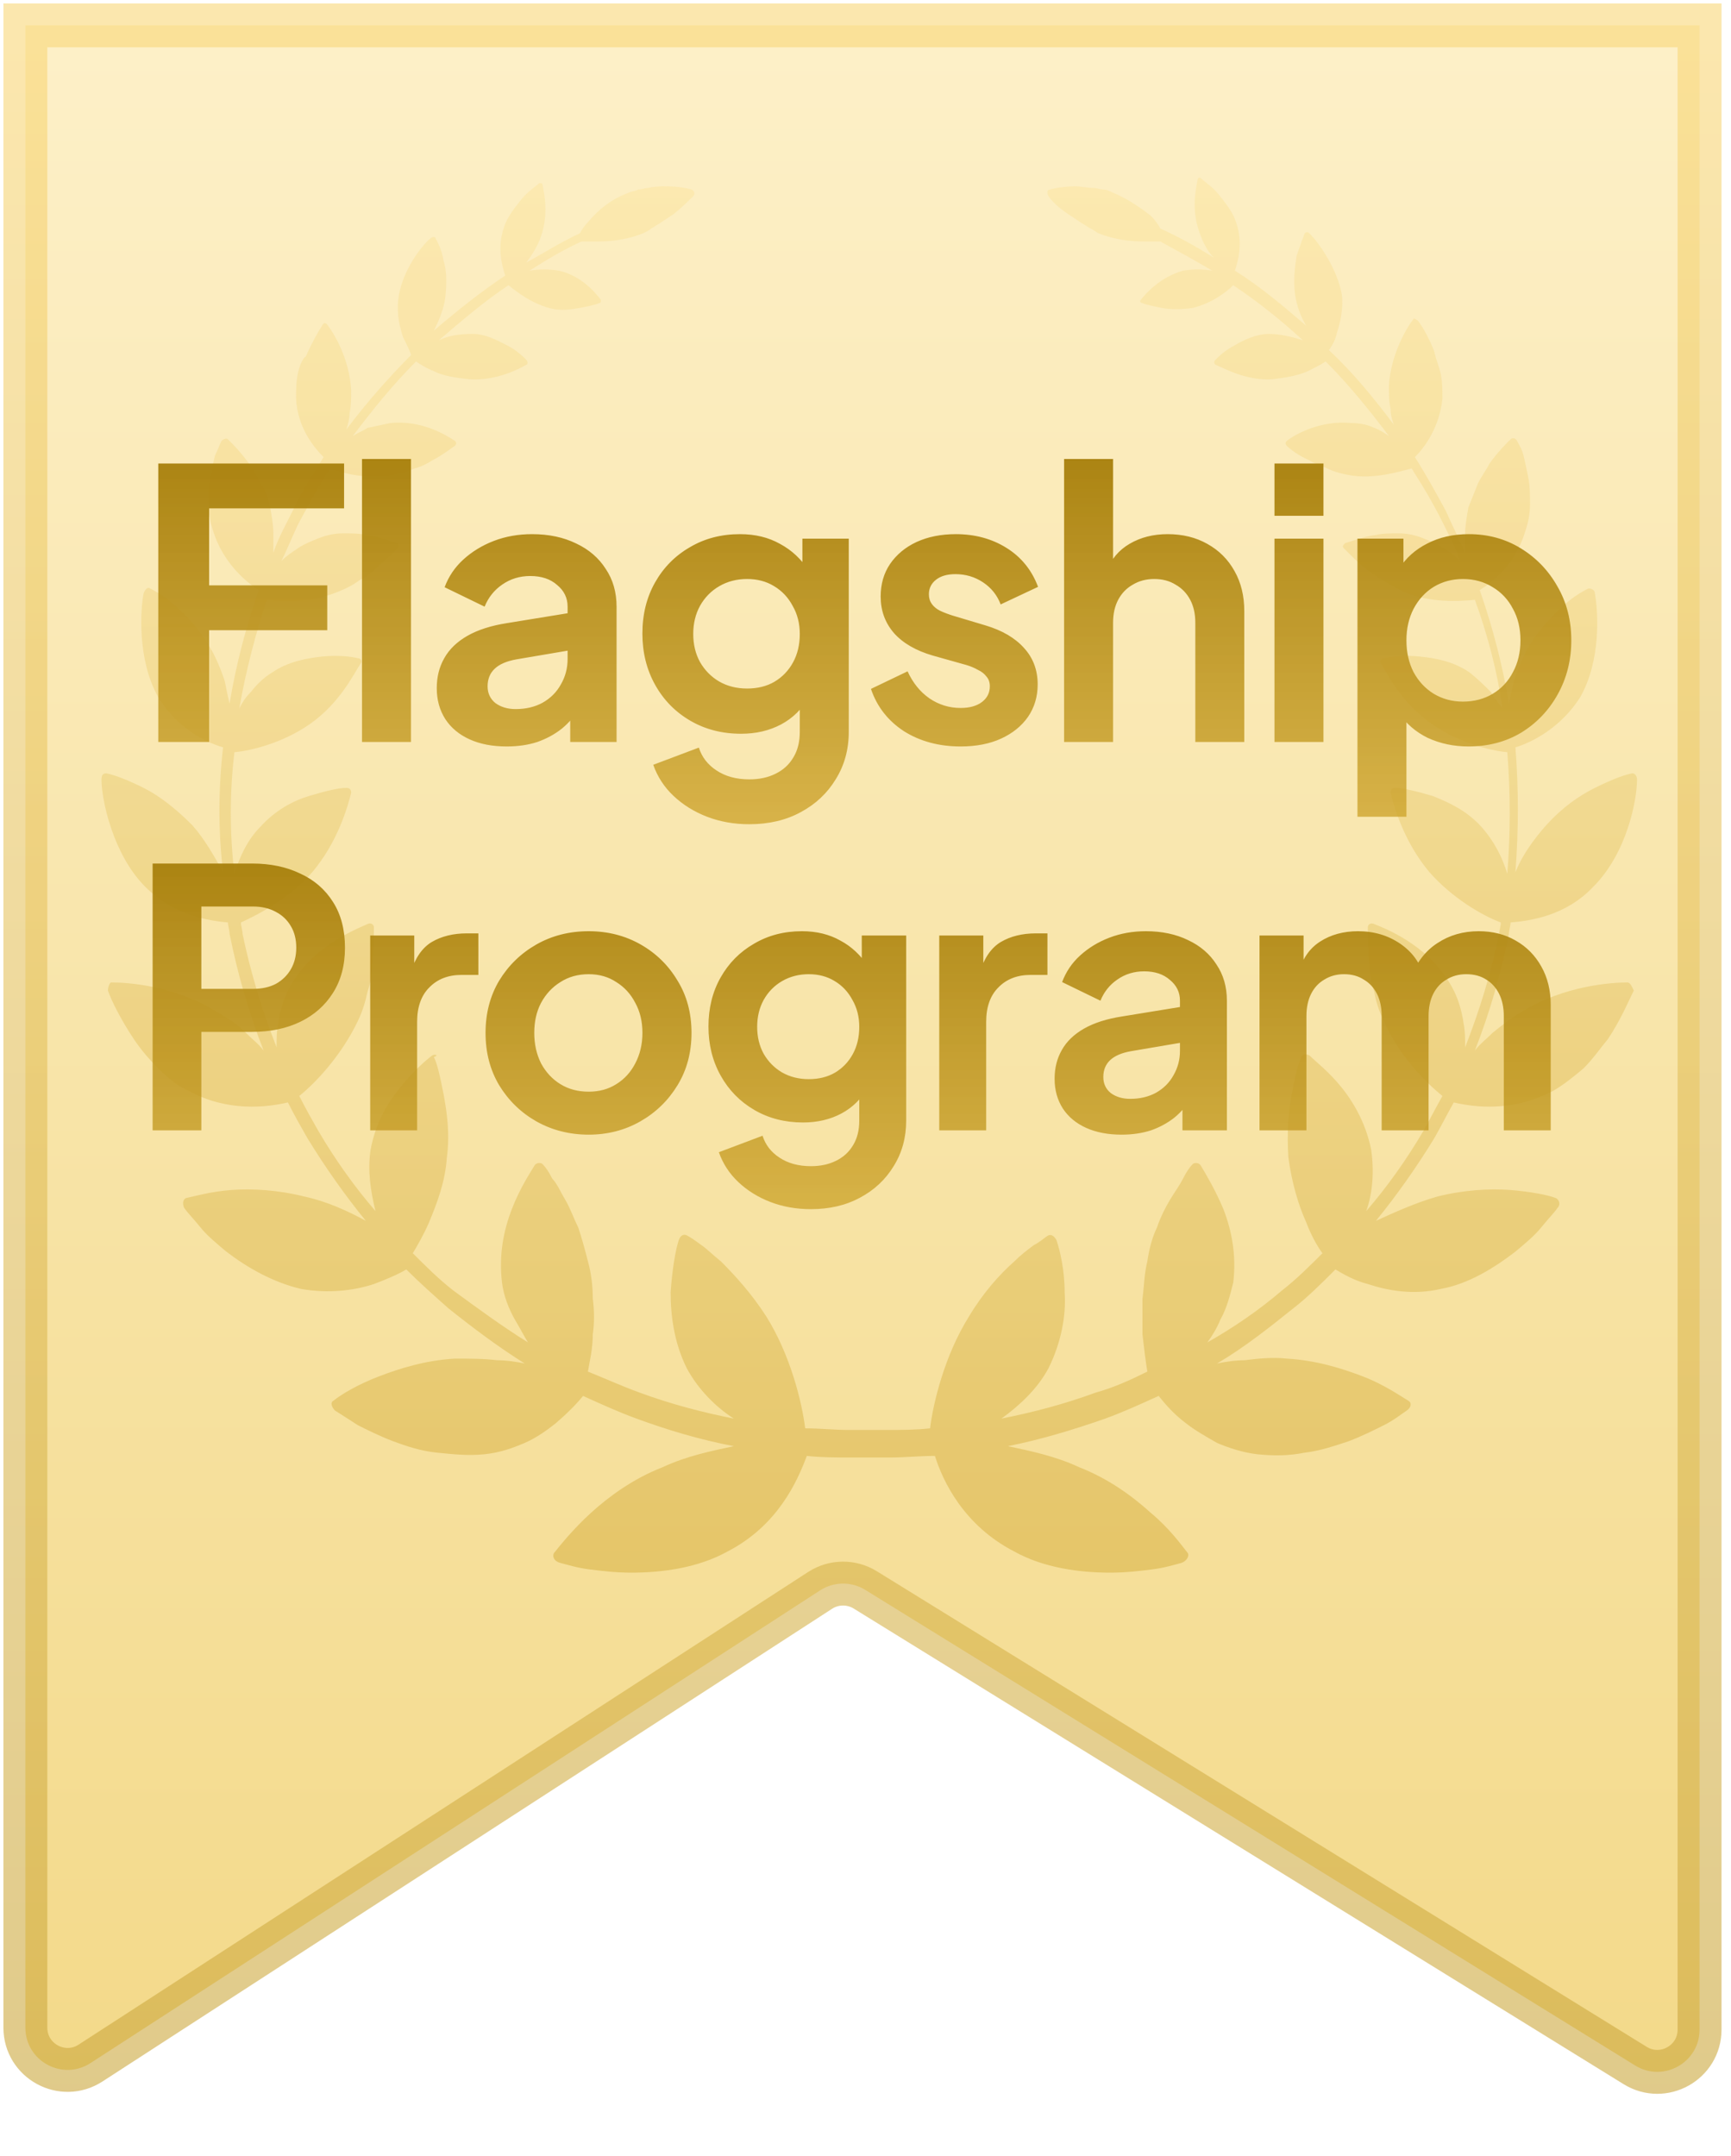 <svg width="228" height="284" viewBox="0 0 228 284" fill="none" xmlns="http://www.w3.org/2000/svg">
<g filter="url(#filter0_i_4337_270)">
<path d="M3.342 3.34H223.859V267.345C223.859 271.7 219.081 274.364 215.376 272.076L113.968 209.426C112.141 208.297 109.826 208.322 108.022 209.49L11.925 271.755C8.226 274.152 3.342 271.496 3.342 267.088V3.34Z" fill="url(#paint0_linear_4337_270)"/>
</g>
<path d="M3.342 3.34H223.859V267.345C223.859 271.7 219.081 274.364 215.376 272.076L113.968 209.426C112.141 208.297 109.826 208.322 108.022 209.49L11.925 271.755C8.226 274.152 3.342 271.496 3.342 267.088V3.34Z" stroke="url(#paint1_linear_4337_270)" stroke-opacity="0.6" stroke-width="5.783"/>
<g filter="url(#filter1_i_4337_270)">
<path d="M214.341 129.413C212.205 129.413 206.011 129.84 200.458 133.258C198.963 134.112 197.682 135.18 196.614 136.034C195.76 136.888 194.905 137.529 194.265 138.384C196.187 133.471 197.682 128.345 198.75 123.006C198.75 122.579 198.963 121.938 198.963 121.511C201.526 121.297 206.225 120.657 209.856 116.812C214.341 112.327 215.622 105.279 215.622 102.716C215.622 102.289 215.409 101.862 214.982 101.862C213.914 102.075 212.205 102.716 210.069 103.784C207.934 104.852 205.798 106.347 203.662 108.696C201.954 110.619 200.458 112.754 199.604 114.89C200.031 109.337 200.031 103.784 199.604 98.445C201.74 97.804 205.584 95.882 208.147 91.824C210.924 86.912 210.497 80.504 210.069 78.155C210.069 77.728 209.642 77.514 209.215 77.514C208.361 77.941 206.866 78.796 205.371 80.291C203.876 81.786 202.167 83.494 200.886 86.057C200.245 87.339 199.818 88.406 199.391 89.688C199.177 90.756 198.963 91.61 198.75 92.678C197.896 87.552 196.614 82.64 194.905 77.728C196.614 76.66 199.604 74.31 200.886 70.039C201.313 68.757 201.526 67.689 201.526 66.408C201.526 65.127 201.526 64.059 201.313 62.991C201.099 61.923 200.886 60.855 200.672 60.001C200.458 59.147 200.031 58.506 199.818 58.079C199.604 57.651 199.177 57.651 198.963 57.865C198.323 58.506 197.255 59.574 196.187 61.069C195.76 61.923 195.119 62.777 194.692 63.632C194.265 64.7 193.838 65.767 193.41 66.835C193.197 68.117 192.983 69.185 192.983 70.252C192.983 71.107 192.983 71.961 192.983 72.815C192.129 70.893 191.275 69.185 190.42 67.262C189.139 64.913 187.857 62.564 186.362 60.214C187.644 58.933 189.566 56.37 189.993 52.526C189.993 51.458 189.993 50.39 189.78 49.322C189.566 48.254 189.139 47.4 188.925 46.332C188.285 44.623 187.43 43.128 186.79 42.274C186.576 42.06 186.149 41.847 186.149 42.06C185.295 43.128 183.159 46.759 182.945 50.817C182.945 51.885 182.945 52.953 183.159 53.807C183.159 54.661 183.372 55.302 183.586 55.943C181.023 52.526 178.246 49.108 175.043 46.118C175.47 45.477 175.897 44.837 176.111 43.769C176.538 42.487 176.965 40.565 176.751 38.857C176.111 35.226 173.548 31.809 172.48 30.741C172.266 30.527 172.053 30.527 171.839 30.741C171.626 31.381 171.198 32.449 170.771 33.731C170.558 35.226 170.344 36.721 170.558 38.643C170.771 40.352 171.412 41.847 172.053 42.915C169.063 40.352 166.073 37.789 162.655 35.653C163.082 34.371 163.723 32.022 162.869 29.459C162.442 27.964 161.374 26.683 160.52 25.615C159.665 24.547 158.597 23.906 158.17 23.479C157.957 23.265 157.743 23.479 157.743 23.693C157.529 24.761 156.889 27.537 157.957 30.527C158.384 31.809 159.025 33.09 159.879 33.944C157.529 32.449 155.18 31.168 152.831 30.1C152.617 29.673 152.19 29.032 151.549 28.391C150.695 27.751 148.773 26.256 146.637 25.401C146.21 25.188 145.783 24.974 145.356 24.974C144.928 24.974 144.501 24.761 144.074 24.761C143.22 24.761 142.366 24.547 141.725 24.547C140.23 24.547 138.948 24.761 138.308 24.974C137.88 24.974 137.88 25.401 138.094 25.828C138.521 26.469 139.375 27.323 140.657 28.178C141.298 28.605 141.938 29.032 142.579 29.459C143.006 29.673 143.22 29.886 143.647 30.1C144.074 30.314 144.288 30.527 144.715 30.741C146.851 31.595 148.986 31.809 150.695 31.809C151.549 31.809 152.404 31.809 152.831 31.809C155.18 33.09 157.529 34.371 159.665 35.653C158.384 35.439 157.102 35.439 155.821 35.653C152.831 36.507 150.909 38.643 150.268 39.497C150.054 39.711 150.268 39.925 150.481 39.925C150.909 40.138 151.976 40.352 153.044 40.565C154.112 40.779 155.607 40.779 157.102 40.565C159.665 39.925 161.587 38.429 162.442 37.575C165.645 39.711 168.849 42.274 171.626 44.837C170.344 44.41 168.635 43.983 167.14 43.983C165.432 43.983 163.723 44.837 162.655 45.477C161.374 46.118 160.52 46.973 160.092 47.4C159.879 47.613 159.879 47.827 160.092 48.04C161.16 48.468 164.15 50.176 167.568 49.963C169.276 49.749 170.771 49.535 172.266 48.895C173.121 48.468 173.975 48.041 174.616 47.613C177.606 50.603 180.382 54.021 182.945 57.438C182.304 57.011 181.664 56.584 181.023 56.37C180.169 55.943 179.101 55.729 178.033 55.729C173.975 55.302 170.558 57.224 169.49 58.079C169.276 58.292 169.276 58.506 169.49 58.719C169.917 59.147 170.985 60.001 172.48 60.642C173.121 61.069 173.975 61.282 174.829 61.709C175.684 62.136 176.538 62.35 177.606 62.564C180.809 63.204 184.227 62.136 185.935 61.709C187.43 64.059 188.712 66.195 189.993 68.757C190.848 70.466 191.702 72.175 192.343 73.883C191.702 73.456 191.275 72.815 190.42 72.388C189.566 71.748 188.498 71.32 187.43 70.893C186.362 70.466 185.294 70.252 184.227 70.252C183.159 70.252 182.091 70.252 181.237 70.466C179.528 70.68 178.033 71.32 177.179 71.534C176.965 71.748 176.751 71.961 176.965 72.175C177.179 72.388 177.606 72.815 178.033 73.243C178.46 73.67 179.101 74.31 179.742 74.738C180.382 75.378 181.237 75.805 182.091 76.446C182.945 76.873 184.013 77.514 184.867 77.941C188.285 79.436 192.129 79.223 194.265 79.009C195.973 83.708 197.255 88.62 197.896 93.319C197.468 92.678 196.828 92.037 196.401 91.183C195.546 90.329 194.692 89.474 193.624 88.62C191.488 87.125 189.139 86.698 187.003 86.484C185.081 86.271 183.372 86.484 182.304 86.698C181.877 86.698 181.664 87.125 181.877 87.339C182.732 88.834 184.654 92.678 188.712 95.455C192.129 97.804 196.187 98.872 198.536 99.085C198.963 104.425 198.963 109.764 198.536 115.104C197.896 112.968 196.828 110.832 195.119 108.91C193.197 106.774 190.848 105.706 188.712 104.852C186.576 104.211 184.654 103.784 183.799 103.784C183.372 103.784 183.159 103.998 183.159 104.425C183.586 106.133 184.867 110.832 188.285 114.89C191.275 118.307 195.333 120.657 197.682 121.511C197.682 121.938 197.468 122.579 197.468 123.006C196.401 128.132 194.905 133.044 192.983 137.956C192.983 136.888 192.983 135.821 192.77 134.753C192.556 133.258 192.129 131.763 191.488 130.481C188.712 124.928 183.159 122.579 181.023 121.725C180.596 121.511 180.169 121.725 180.169 122.152C180.169 123.006 180.169 124.928 180.382 127.064C180.382 128.132 180.596 129.413 181.023 130.695C181.237 131.976 181.664 133.258 182.304 134.539C184.227 139.024 187.857 142.655 189.993 144.364C189.139 145.859 188.285 147.567 187.43 149.062C185.294 152.693 182.732 156.324 179.955 159.528C180.809 157.178 181.023 154.188 180.596 151.412C179.955 148.208 178.46 145.432 176.751 143.296C175.043 141.16 173.334 139.879 172.48 139.024C172.053 138.811 171.626 138.811 171.412 139.238C171.198 139.665 170.985 140.306 170.771 141.16C170.558 142.014 170.344 143.082 170.131 144.15C169.703 146.499 169.49 149.276 169.703 152.48C170.131 155.683 170.985 158.673 172.053 161.023C172.693 162.731 173.548 164.226 174.189 165.081C172.48 166.789 170.771 168.498 168.849 169.993C165.859 172.556 162.442 174.905 159.025 176.827C159.665 175.973 160.306 174.905 160.733 173.837C161.587 172.342 162.015 170.634 162.442 168.925C162.869 165.294 162.228 162.091 161.16 159.314C160.092 156.751 158.811 154.615 158.17 153.548C157.957 153.12 157.316 153.12 157.102 153.334C156.675 153.761 156.248 154.402 155.821 155.256C155.394 156.11 154.753 156.965 154.112 158.033C153.472 159.101 152.831 160.382 152.404 161.663C151.763 162.945 151.336 164.654 151.122 166.149C150.695 167.857 150.695 169.566 150.481 171.061C150.481 172.769 150.481 174.264 150.481 175.76C150.695 177.682 150.909 179.39 151.122 180.672C148.986 181.74 146.637 182.808 144.288 183.448C140.23 184.943 136.172 186.011 131.9 186.866C134.25 185.157 136.599 183.021 138.094 180.245C139.803 176.827 140.443 173.197 140.23 170.206C140.23 167.216 139.589 164.654 139.162 163.372C138.948 162.945 138.521 162.518 138.094 162.731C137.667 162.945 137.026 163.586 136.172 164.013C135.317 164.654 134.463 165.294 133.609 166.149C131.687 167.857 129.551 170.206 127.629 173.41C124.425 178.536 122.93 184.73 122.503 188.147C120.581 188.361 118.658 188.361 116.736 188.361C115.455 188.361 113.105 188.361 111.824 188.361C109.902 188.361 107.98 188.147 106.057 188.147C105.63 184.73 104.135 178.536 100.932 173.41C99.009 170.42 96.874 168.071 94.951 166.149C93.883 165.294 93.029 164.44 92.388 164.013C91.534 163.372 90.894 162.945 90.466 162.731C90.039 162.518 89.612 162.731 89.398 163.372C88.971 164.654 88.544 167.216 88.331 170.206C88.331 173.197 88.758 176.827 90.466 180.245C91.961 183.021 94.311 185.37 96.66 186.866C92.388 186.011 88.331 184.943 84.273 183.448C81.923 182.594 79.574 181.526 77.438 180.672C77.652 179.39 78.079 177.682 78.079 175.76C78.292 174.264 78.292 172.769 78.079 171.061C78.079 169.352 77.865 167.644 77.438 166.149C77.011 164.44 76.584 162.945 76.157 161.663C75.516 160.382 75.089 159.101 74.448 158.033C73.807 156.965 73.38 155.897 72.739 155.256C72.312 154.402 71.885 153.761 71.458 153.334C71.244 153.12 70.604 153.12 70.39 153.548C69.749 154.615 68.468 156.538 67.4 159.314C66.332 162.091 65.691 165.294 66.118 168.925C66.332 170.634 66.973 172.342 67.827 173.837C68.468 174.905 68.895 175.76 69.536 176.827C66.118 174.692 62.915 172.342 59.711 169.993C57.789 168.498 56.08 166.789 54.372 165.081C55.013 164.013 55.867 162.518 56.508 161.023C57.575 158.46 58.643 155.683 58.857 152.48C59.284 149.276 58.857 146.499 58.43 144.15C58.216 143.082 58.003 142.014 57.789 141.16C57.575 140.306 57.362 139.665 57.148 139.238C57.789 139.024 57.362 138.811 56.935 139.024C56.08 139.665 54.372 141.16 52.663 143.296C50.955 145.432 49.459 147.995 48.819 151.412C48.392 154.188 48.819 156.965 49.459 159.528C46.683 156.324 44.12 152.693 41.984 149.062C41.13 147.567 40.276 146.072 39.421 144.364C41.557 142.655 44.974 139.024 47.11 134.539C47.751 133.258 48.178 131.763 48.392 130.695C48.819 129.413 49.032 128.132 49.032 127.064C49.246 124.928 49.246 123.006 49.246 122.152C49.246 121.725 48.819 121.511 48.392 121.725C46.469 122.579 40.703 124.928 37.926 130.481C37.286 131.763 36.858 133.258 36.645 134.753C36.431 135.821 36.431 136.888 36.431 137.956C34.509 133.044 33.014 128.132 31.946 123.006C31.946 122.579 31.733 121.938 31.733 121.511C34.082 120.443 38.14 118.307 41.13 114.89C44.547 110.832 45.829 106.133 46.256 104.425C46.256 103.998 46.042 103.784 45.615 103.784C44.547 103.784 42.839 104.211 40.703 104.852C38.567 105.493 36.218 106.774 34.295 108.91C32.587 110.619 31.519 112.968 30.878 115.104C30.238 109.764 30.238 104.425 30.878 99.085C33.228 98.872 37.286 97.804 40.703 95.455C44.761 92.678 46.683 88.62 47.537 87.339C47.751 87.125 47.537 86.698 47.11 86.698C46.256 86.484 44.547 86.271 42.411 86.484C40.489 86.698 37.926 87.125 35.791 88.62C34.723 89.261 33.868 90.115 33.014 91.183C32.373 91.824 31.946 92.465 31.519 93.319C32.373 88.406 33.655 83.494 35.15 79.009C37.286 79.223 40.916 79.436 44.547 77.941C45.615 77.514 46.469 77.087 47.324 76.446C48.178 76.019 49.032 75.378 49.673 74.738C50.314 74.097 50.741 73.67 51.382 73.243C51.809 72.815 52.236 72.388 52.45 72.175C52.663 71.961 52.45 71.534 52.236 71.534C51.595 71.32 50.1 70.68 48.178 70.466C47.324 70.252 46.256 70.252 45.188 70.252C44.12 70.252 43.052 70.466 41.984 70.893C40.916 71.32 39.849 71.748 38.994 72.388C38.353 72.815 37.713 73.243 37.072 73.883C37.926 72.175 38.567 70.466 39.421 68.757C40.703 66.408 41.984 64.059 43.479 61.709C45.188 62.35 48.392 63.204 51.809 62.564C52.877 62.35 53.731 62.136 54.585 61.709C55.44 61.496 56.294 61.069 56.935 60.642C58.216 60.001 59.284 59.147 59.925 58.719C60.138 58.506 60.138 58.292 59.925 58.079C58.643 57.224 55.44 55.302 51.382 55.729C50.314 55.943 49.459 56.156 48.392 56.37C47.751 56.797 47.11 57.011 46.469 57.438C49.032 54.021 51.809 50.603 54.799 47.613C55.44 48.041 56.08 48.468 57.148 48.895C58.43 49.535 59.925 49.749 61.847 49.963C65.264 50.176 68.254 48.681 69.322 48.04C69.536 48.04 69.536 47.613 69.322 47.4C68.895 46.973 68.041 46.118 66.759 45.477C65.478 44.837 63.983 43.983 62.274 43.983C60.566 43.983 59.071 44.196 57.789 44.837C60.779 42.274 63.769 39.711 66.973 37.575C68.041 38.429 69.963 39.925 72.312 40.565C73.807 40.992 75.089 40.779 76.37 40.565C77.438 40.352 78.506 40.138 78.933 39.925C79.147 39.925 79.147 39.711 79.147 39.497C78.506 38.643 76.584 36.294 73.594 35.653C72.312 35.439 71.031 35.439 69.749 35.653C72.099 34.158 74.234 32.877 76.584 31.809C77.011 31.809 77.865 31.809 78.72 31.809C80.428 31.809 82.564 31.595 84.7 30.741C85.127 30.527 85.554 30.314 85.768 30.1C86.195 29.886 86.408 29.673 86.835 29.459C87.476 29.032 88.117 28.605 88.758 28.178C89.826 27.323 90.68 26.469 91.321 25.828C91.534 25.615 91.534 25.188 91.107 24.974C90.466 24.761 89.185 24.547 87.69 24.547C87.049 24.547 86.195 24.547 85.341 24.761C84.913 24.761 84.486 24.974 84.059 24.974C83.632 25.188 83.205 25.188 82.778 25.401C80.428 26.256 78.72 27.751 77.652 29.032C77.011 29.673 76.584 30.314 76.37 30.741C74.021 31.809 71.671 33.304 69.322 34.585C69.963 33.731 70.817 32.449 71.244 31.168C72.312 28.178 71.671 25.401 71.458 24.333C71.458 24.12 71.244 24.12 71.031 24.12C70.604 24.547 69.536 25.188 68.681 26.256C67.827 27.323 66.759 28.605 66.332 30.1C65.478 32.663 66.118 35.012 66.546 36.294C63.342 38.429 60.138 40.992 57.148 43.555C57.789 42.274 58.43 40.779 58.643 39.284C58.857 37.362 58.857 35.653 58.43 34.371C58.216 32.877 57.575 31.809 57.362 31.381C57.362 31.168 56.935 31.168 56.721 31.381C55.653 32.236 52.877 35.653 52.45 39.497C52.236 41.42 52.663 43.128 53.09 44.41C53.517 45.264 53.945 46.118 54.158 46.759C51.168 49.749 48.178 53.166 45.615 56.584C45.829 55.943 46.042 55.089 46.042 54.448C46.256 53.38 46.256 52.526 46.256 51.458C46.042 47.186 43.907 43.769 43.052 42.701C42.839 42.487 42.625 42.487 42.411 42.915C41.984 43.555 41.13 45.05 40.276 46.973C39.849 47.186 39.421 48.254 39.208 49.322C38.994 50.39 38.994 51.458 38.994 52.526C39.208 56.37 41.344 58.933 42.625 60.214C41.13 62.564 39.635 64.913 38.567 67.262C37.713 68.971 36.645 70.893 36.004 72.815C36.004 71.961 36.004 71.107 36.004 70.252C36.004 69.185 35.791 67.903 35.577 66.835C35.363 65.554 34.936 64.486 34.295 63.632C33.868 62.564 33.228 61.709 32.8 61.069C31.733 59.574 30.665 58.506 30.024 57.865C29.81 57.651 29.383 57.865 29.17 58.079C28.956 58.506 28.742 59.147 28.315 60.001C28.102 60.855 27.888 61.923 27.675 62.991C27.461 64.059 27.461 65.34 27.461 66.408C27.461 67.689 27.675 68.757 28.102 70.039C29.383 74.097 32.373 76.66 34.082 77.728C32.373 82.64 31.092 87.552 30.238 92.678C30.024 91.824 29.81 90.756 29.597 89.688C29.17 88.406 28.742 87.339 28.102 86.057C26.82 83.708 25.325 81.786 23.617 80.291C22.122 78.796 20.627 77.941 19.772 77.514C19.559 77.3 19.132 77.514 18.918 78.155C18.491 80.291 18.064 86.912 20.84 91.824C23.403 96.095 27.247 97.804 29.383 98.445C28.742 103.998 28.742 109.551 29.383 114.89C28.315 112.968 27.034 110.619 25.325 108.696C23.189 106.561 21.054 104.852 18.918 103.784C16.782 102.716 15.074 102.075 14.006 101.862C13.579 101.862 13.365 102.075 13.365 102.716C13.365 105.279 14.86 112.541 19.132 116.812C22.976 120.657 27.675 121.297 30.024 121.511C30.024 121.938 30.238 122.579 30.238 123.006C31.305 128.345 32.8 133.471 34.723 138.384C34.082 137.529 33.228 136.888 32.373 136.034C31.305 134.966 30.024 134.112 28.529 133.258C22.976 129.84 16.996 129.413 14.646 129.413C14.433 129.413 14.219 130.054 14.219 130.481C14.646 131.763 15.928 134.326 17.637 136.888C18.491 138.17 19.559 139.451 20.84 140.733C22.122 142.014 23.403 143.082 24.898 143.723C30.024 146.499 35.15 145.859 37.926 145.218C38.781 146.927 39.635 148.422 40.489 149.917C42.839 153.761 45.401 157.392 48.178 160.809C45.829 159.528 43.052 158.246 40.062 157.605C36.645 156.751 33.228 156.538 30.451 156.751C27.675 156.965 25.539 157.605 24.471 157.819C24.044 158.033 24.044 158.673 24.257 159.101C24.685 159.741 25.539 160.596 26.393 161.663C27.247 162.731 28.529 163.799 29.81 164.867C32.587 167.003 36.004 168.925 39.635 169.779C43.266 170.42 46.683 169.993 49.246 169.139C50.955 168.498 52.45 167.857 53.517 167.216C55.226 168.925 57.148 170.634 59.071 172.342C62.274 174.905 65.691 177.468 69.109 179.604C68.041 179.39 66.759 179.177 65.478 179.177C63.769 178.963 61.847 178.963 59.925 178.963C56.08 179.177 52.663 180.245 49.887 181.313C47.11 182.38 44.974 183.662 43.907 184.516C43.479 184.73 43.693 185.37 44.12 185.798C44.761 186.225 45.829 186.866 47.11 187.72C48.392 188.361 50.1 189.215 51.809 189.856C53.517 190.496 55.44 191.137 57.575 191.351C59.711 191.564 61.633 191.778 63.769 191.564C65.905 191.351 67.614 190.71 69.109 190.069C70.604 189.428 72.099 188.361 73.167 187.506C74.662 186.225 75.943 184.943 76.797 183.875C79.147 184.943 81.496 186.011 83.845 186.866C87.903 188.361 92.175 189.642 96.66 190.496C93.67 191.137 90.466 191.778 87.263 193.273C83.418 194.768 80.215 197.117 77.865 199.253C75.516 201.389 73.807 203.525 72.953 204.592C72.739 205.02 72.953 205.66 73.807 205.874C74.662 206.087 75.943 206.515 77.652 206.728C79.36 206.942 81.069 207.155 83.205 207.155C87.263 207.155 91.961 206.515 95.806 204.379C102.427 200.962 104.99 195.195 106.271 191.778C108.193 191.991 110.329 191.991 112.251 191.991C113.533 191.991 115.882 191.991 117.163 191.991C119.086 191.991 121.221 191.778 123.144 191.778C124.211 195.195 126.988 200.962 133.609 204.379C137.453 206.515 142.152 207.155 146.21 207.155C148.346 207.155 150.054 206.942 151.763 206.728C153.472 206.515 154.753 206.087 155.607 205.874C156.248 205.66 156.675 205.02 156.462 204.592C155.607 203.525 154.112 201.389 151.549 199.253C149.2 197.117 145.996 194.768 142.152 193.273C138.948 191.778 135.745 191.137 132.755 190.496C137.026 189.642 141.298 188.361 145.569 186.866C147.919 186.011 150.268 184.943 152.617 183.875C153.472 184.943 154.539 186.225 156.248 187.506C157.316 188.361 158.811 189.215 160.306 190.069C161.801 190.71 163.723 191.351 165.645 191.564C167.781 191.778 169.703 191.778 171.839 191.351C173.761 191.137 175.684 190.496 177.606 189.856C179.314 189.215 181.023 188.361 182.304 187.72C183.586 187.079 184.654 186.225 185.294 185.798C185.935 185.37 185.935 184.73 185.508 184.516C184.44 183.875 182.304 182.38 179.528 181.313C176.751 180.245 173.334 179.177 169.49 178.963C167.568 178.75 165.645 178.963 163.937 179.177C162.655 179.177 161.374 179.39 160.306 179.604C163.937 177.468 167.14 174.905 170.344 172.342C172.266 170.847 173.975 169.139 175.897 167.216C176.965 167.857 178.46 168.711 180.169 169.139C182.732 169.993 186.149 170.634 189.78 169.779C193.41 169.139 196.828 167.003 199.604 164.867C200.886 163.799 202.167 162.731 203.021 161.663C203.876 160.596 204.73 159.741 205.157 159.101C205.584 158.673 205.371 158.033 204.944 157.819C203.876 157.392 201.526 156.965 198.963 156.751C196.187 156.538 192.77 156.751 189.352 157.605C186.362 158.46 183.586 159.741 181.237 160.809C184.013 157.392 186.576 153.761 188.925 149.917C189.78 148.422 190.634 146.713 191.488 145.218C194.265 145.859 199.177 146.499 204.516 143.723C206.011 142.869 207.293 141.801 208.574 140.733C209.856 139.451 210.71 138.17 211.778 136.888C213.487 134.326 214.555 131.763 215.195 130.481C214.982 130.054 214.768 129.413 214.341 129.413Z" fill="url(#paint2_linear_4337_270)" fill-opacity="0.4"/>
</g>
<g filter="url(#filter2_i_4337_270)">
<path d="M20.849 94.432V57.747H45.321V63.656H27.545V73.8H43.105V79.709H27.545V94.432H20.849ZM47.682 94.432V57.156H54.132V94.432H47.682ZM66.736 95.022C64.865 95.022 63.239 94.711 61.861 94.087C60.482 93.463 59.415 92.577 58.66 91.428C57.905 90.246 57.528 88.884 57.528 87.341C57.528 85.864 57.856 84.551 58.512 83.402C59.169 82.22 60.187 81.235 61.565 80.447C62.944 79.659 64.684 79.101 66.785 78.773L75.55 77.345V82.269L68.016 83.549C66.736 83.779 65.784 84.189 65.16 84.78C64.536 85.371 64.224 86.143 64.224 87.095C64.224 88.014 64.569 88.752 65.258 89.311C65.981 89.836 66.867 90.098 67.917 90.098C69.263 90.098 70.445 89.819 71.463 89.261C72.513 88.671 73.317 87.866 73.876 86.849C74.466 85.831 74.762 84.715 74.762 83.5V76.606C74.762 75.457 74.302 74.505 73.383 73.751C72.497 72.963 71.315 72.569 69.838 72.569C68.459 72.569 67.228 72.946 66.145 73.701C65.094 74.423 64.323 75.392 63.83 76.606L58.562 74.046C59.087 72.634 59.908 71.42 61.024 70.402C62.173 69.352 63.519 68.531 65.061 67.94C66.604 67.349 68.278 67.054 70.084 67.054C72.283 67.054 74.22 67.464 75.894 68.285C77.569 69.073 78.865 70.189 79.784 71.633C80.736 73.045 81.212 74.703 81.212 76.606V94.432H75.107V89.852L76.485 89.754C75.796 90.903 74.975 91.871 74.023 92.659C73.071 93.414 71.988 94.005 70.773 94.432C69.559 94.826 68.213 95.022 66.736 95.022ZM98.697 105.265C96.694 105.265 94.84 104.936 93.133 104.28C91.426 103.623 89.948 102.704 88.701 101.522C87.486 100.373 86.6 99.011 86.042 97.435L92.049 95.17C92.443 96.418 93.215 97.419 94.364 98.174C95.545 98.962 96.99 99.356 98.697 99.356C100.01 99.356 101.159 99.109 102.144 98.617C103.161 98.125 103.949 97.403 104.507 96.451C105.065 95.531 105.344 94.415 105.344 93.102V86.996L106.575 88.474C105.656 90.082 104.425 91.297 102.882 92.117C101.339 92.938 99.583 93.348 97.614 93.348C95.119 93.348 92.886 92.774 90.917 91.625C88.947 90.476 87.404 88.9 86.288 86.898C85.172 84.895 84.614 82.647 84.614 80.152C84.614 77.624 85.172 75.375 86.288 73.406C87.404 71.436 88.931 69.893 90.868 68.777C92.804 67.628 95.004 67.054 97.466 67.054C99.468 67.054 101.224 67.481 102.735 68.334C104.277 69.155 105.558 70.353 106.575 71.929L105.689 73.553V67.645H111.795V93.102C111.795 95.433 111.22 97.517 110.071 99.356C108.955 101.194 107.412 102.638 105.443 103.689C103.506 104.739 101.257 105.265 98.697 105.265ZM98.401 87.39C99.78 87.39 100.978 87.095 101.996 86.504C103.046 85.88 103.867 85.027 104.458 83.943C105.049 82.86 105.344 81.613 105.344 80.201C105.344 78.822 105.032 77.591 104.409 76.508C103.818 75.392 102.997 74.522 101.947 73.898C100.929 73.275 99.747 72.963 98.401 72.963C97.055 72.963 95.841 73.275 94.757 73.898C93.674 74.522 92.821 75.392 92.197 76.508C91.606 77.591 91.311 78.822 91.311 80.201C91.311 81.58 91.606 82.811 92.197 83.894C92.821 84.977 93.658 85.831 94.708 86.455C95.792 87.078 97.023 87.39 98.401 87.39ZM126.535 95.022C123.679 95.022 121.184 94.35 119.05 93.004C116.949 91.625 115.505 89.77 114.717 87.439L119.543 85.125C120.232 86.635 121.184 87.817 122.399 88.671C123.646 89.524 125.025 89.951 126.535 89.951C127.717 89.951 128.652 89.688 129.342 89.163C130.031 88.638 130.376 87.948 130.376 87.095C130.376 86.57 130.228 86.143 129.932 85.814C129.67 85.453 129.292 85.158 128.8 84.928C128.34 84.665 127.831 84.452 127.273 84.288L122.891 83.057C120.626 82.4 118.902 81.399 117.721 80.053C116.572 78.707 115.997 77.115 115.997 75.277C115.997 73.636 116.408 72.208 117.228 70.993C118.082 69.746 119.247 68.777 120.724 68.088C122.234 67.398 123.958 67.054 125.895 67.054C128.422 67.054 130.655 67.661 132.591 68.876C134.528 70.09 135.907 71.797 136.728 73.997L131.804 76.311C131.344 75.096 130.573 74.128 129.489 73.406C128.406 72.684 127.191 72.323 125.845 72.323C124.762 72.323 123.909 72.569 123.285 73.061C122.661 73.553 122.349 74.194 122.349 74.981C122.349 75.474 122.481 75.901 122.743 76.262C123.006 76.623 123.367 76.918 123.827 77.148C124.319 77.378 124.877 77.591 125.501 77.788L129.785 79.069C131.984 79.725 133.675 80.71 134.856 82.023C136.071 83.336 136.678 84.945 136.678 86.849C136.678 88.457 136.252 89.885 135.398 91.132C134.545 92.347 133.363 93.299 131.853 93.989C130.343 94.678 128.57 95.022 126.535 95.022ZM140.158 94.432V57.156H146.609V72.913L145.723 71.978C146.346 70.369 147.364 69.155 148.775 68.334C150.22 67.481 151.894 67.054 153.798 67.054C155.768 67.054 157.508 67.481 159.018 68.334C160.56 69.188 161.759 70.386 162.612 71.929C163.466 73.439 163.892 75.195 163.892 77.197V94.432H157.442V78.724C157.442 77.542 157.212 76.524 156.752 75.671C156.293 74.817 155.653 74.161 154.832 73.701C154.044 73.209 153.109 72.963 152.025 72.963C150.975 72.963 150.039 73.209 149.219 73.701C148.398 74.161 147.758 74.817 147.298 75.671C146.839 76.524 146.609 77.542 146.609 78.724V94.432H140.158ZM167.87 94.432V67.645H174.32V94.432H167.87ZM167.87 64.641V57.747H174.32V64.641H167.87ZM178.799 104.28V67.645H184.856V72.963L184.265 71.633C185.184 70.189 186.431 69.073 188.007 68.285C189.583 67.464 191.405 67.054 193.473 67.054C196 67.054 198.282 67.677 200.317 68.925C202.352 70.172 203.961 71.847 205.143 73.948C206.357 76.048 206.965 78.412 206.965 81.038C206.965 83.632 206.374 85.995 205.192 88.129C204.01 90.263 202.402 91.953 200.366 93.201C198.331 94.415 196.017 95.022 193.423 95.022C191.487 95.022 189.698 94.645 188.056 93.89C186.448 93.102 185.167 91.986 184.215 90.542L185.249 89.261V104.28H178.799ZM192.685 89.114C194.162 89.114 195.475 88.769 196.624 88.08C197.773 87.39 198.659 86.438 199.283 85.224C199.94 84.009 200.268 82.614 200.268 81.038C200.268 79.462 199.94 78.084 199.283 76.902C198.659 75.687 197.773 74.735 196.624 74.046C195.475 73.324 194.162 72.963 192.685 72.963C191.273 72.963 189.993 73.307 188.844 73.997C187.728 74.686 186.842 75.654 186.185 76.902C185.561 78.117 185.249 79.495 185.249 81.038C185.249 82.614 185.561 84.009 186.185 85.224C186.842 86.438 187.728 87.39 188.844 88.08C189.993 88.769 191.273 89.114 192.685 89.114Z" fill="url(#paint3_linear_4337_270)"/>
<path d="M20.103 145.59V110.442H33.219C35.609 110.442 37.717 110.882 39.541 111.763C41.397 112.612 42.843 113.87 43.881 115.537C44.919 117.172 45.438 119.17 45.438 121.529C45.438 123.856 44.904 125.853 43.834 127.52C42.796 129.156 41.365 130.414 39.541 131.295C37.717 132.175 35.609 132.616 33.219 132.616H26.52V145.59H20.103ZM26.52 126.954H33.313C34.477 126.954 35.483 126.734 36.333 126.294C37.182 125.822 37.842 125.177 38.314 124.359C38.786 123.542 39.022 122.598 39.022 121.529C39.022 120.428 38.786 119.484 38.314 118.698C37.842 117.88 37.182 117.251 36.333 116.811C35.483 116.339 34.477 116.103 33.313 116.103H26.52V126.954ZM48.761 145.59V119.925H54.564V125.633L54.093 124.784C54.69 122.865 55.618 121.529 56.876 120.774C58.166 120.019 59.707 119.641 61.5 119.641H63.009V125.114H60.792C59.031 125.114 57.615 125.665 56.546 126.765C55.477 127.835 54.942 129.345 54.942 131.295V145.59H48.761ZM77.542 146.156C75.025 146.156 72.729 145.574 70.653 144.41C68.609 143.247 66.974 141.658 65.747 139.645C64.552 137.632 63.954 135.336 63.954 132.757C63.954 130.178 64.552 127.882 65.747 125.869C66.974 123.856 68.609 122.268 70.653 121.104C72.698 119.94 74.994 119.358 77.542 119.358C80.058 119.358 82.338 119.94 84.382 121.104C86.427 122.268 88.047 123.856 89.242 125.869C90.469 127.851 91.082 130.147 91.082 132.757C91.082 135.336 90.469 137.632 89.242 139.645C88.015 141.658 86.38 143.247 84.335 144.41C82.291 145.574 80.026 146.156 77.542 146.156ZM77.542 140.495C78.925 140.495 80.136 140.164 81.174 139.504C82.244 138.843 83.077 137.931 83.675 136.767C84.304 135.572 84.618 134.235 84.618 132.757C84.618 131.247 84.304 129.926 83.675 128.794C83.077 127.63 82.244 126.718 81.174 126.058C80.136 125.366 78.925 125.02 77.542 125.02C76.126 125.02 74.884 125.366 73.814 126.058C72.745 126.718 71.896 127.63 71.267 128.794C70.669 129.926 70.37 131.247 70.37 132.757C70.37 134.235 70.669 135.572 71.267 136.767C71.896 137.931 72.745 138.843 73.814 139.504C74.884 140.164 76.126 140.495 77.542 140.495ZM106.809 155.969C104.89 155.969 103.113 155.655 101.477 155.026C99.842 154.397 98.427 153.516 97.231 152.384C96.068 151.283 95.218 149.977 94.684 148.468L100.44 146.298C100.817 147.493 101.556 148.452 102.657 149.175C103.789 149.93 105.173 150.308 106.809 150.308C108.067 150.308 109.168 150.072 110.111 149.6C111.086 149.128 111.841 148.436 112.376 147.524C112.91 146.644 113.178 145.574 113.178 144.316V138.466L114.357 139.881C113.477 141.422 112.297 142.586 110.819 143.372C109.341 144.159 107.658 144.552 105.771 144.552C103.38 144.552 101.242 144.001 99.354 142.901C97.467 141.8 95.989 140.29 94.92 138.371C93.85 136.453 93.316 134.298 93.316 131.908C93.316 129.486 93.85 127.332 94.92 125.444C95.989 123.557 97.451 122.079 99.307 121.01C101.163 119.909 103.27 119.358 105.629 119.358C107.548 119.358 109.23 119.767 110.677 120.585C112.156 121.371 113.382 122.519 114.357 124.029L113.508 125.586V119.925H119.358V144.316C119.358 146.549 118.808 148.546 117.707 150.308C116.638 152.069 115.159 153.453 113.272 154.459C111.416 155.466 109.262 155.969 106.809 155.969ZM106.526 138.843C107.847 138.843 108.995 138.56 109.97 137.994C110.976 137.396 111.762 136.579 112.329 135.541C112.895 134.503 113.178 133.308 113.178 131.955C113.178 130.634 112.879 129.455 112.281 128.417C111.715 127.347 110.929 126.514 109.922 125.916C108.947 125.319 107.815 125.02 106.526 125.02C105.236 125.02 104.072 125.319 103.034 125.916C101.996 126.514 101.179 127.347 100.581 128.417C100.015 129.455 99.732 130.634 99.732 131.955C99.732 133.276 100.015 134.456 100.581 135.494C101.179 136.532 101.981 137.349 102.987 137.947C104.025 138.544 105.205 138.843 106.526 138.843ZM123.715 145.59V119.925H129.518V125.633L129.046 124.784C129.644 122.865 130.572 121.529 131.83 120.774C133.119 120.019 134.66 119.641 136.453 119.641H137.963V125.114H135.745C133.984 125.114 132.569 125.665 131.499 126.765C130.43 127.835 129.895 129.345 129.895 131.295V145.59H123.715ZM147.73 146.156C145.937 146.156 144.38 145.857 143.059 145.26C141.738 144.662 140.716 143.813 139.993 142.712C139.269 141.58 138.908 140.274 138.908 138.796C138.908 137.381 139.222 136.123 139.851 135.022C140.48 133.889 141.455 132.946 142.776 132.191C144.097 131.436 145.764 130.902 147.777 130.587L156.175 129.219V133.937L148.957 135.163C147.73 135.383 146.818 135.777 146.22 136.343C145.623 136.909 145.324 137.648 145.324 138.56C145.324 139.441 145.654 140.149 146.315 140.683C147.007 141.186 147.856 141.438 148.862 141.438C150.152 141.438 151.284 141.171 152.259 140.636C153.266 140.07 154.036 139.299 154.571 138.324C155.137 137.349 155.42 136.28 155.42 135.116V128.511C155.42 127.41 154.98 126.498 154.099 125.775C153.25 125.02 152.118 124.642 150.702 124.642C149.381 124.642 148.202 125.004 147.164 125.728C146.157 126.42 145.418 127.347 144.946 128.511L139.898 126.058C140.402 124.705 141.188 123.542 142.257 122.567C143.358 121.56 144.648 120.774 146.126 120.208C147.604 119.641 149.208 119.358 150.938 119.358C153.045 119.358 154.901 119.752 156.505 120.538C158.109 121.293 159.352 122.362 160.232 123.746C161.145 125.099 161.601 126.687 161.601 128.511V145.59H155.75V141.202L157.071 141.108C156.411 142.209 155.625 143.137 154.712 143.891C153.8 144.615 152.762 145.181 151.599 145.59C150.435 145.967 149.145 146.156 147.73 146.156ZM165.898 145.59V119.925H171.701V125.869L171.04 124.878C171.512 123.023 172.455 121.639 173.871 120.727C175.286 119.814 176.953 119.358 178.872 119.358C180.979 119.358 182.835 119.909 184.439 121.01C186.043 122.111 187.081 123.557 187.553 125.35L185.807 125.492C186.593 123.447 187.773 121.922 189.345 120.915C190.918 119.877 192.727 119.358 194.771 119.358C196.595 119.358 198.215 119.767 199.63 120.585C201.077 121.403 202.21 122.551 203.027 124.029C203.845 125.476 204.254 127.159 204.254 129.077V145.59H198.074V130.54C198.074 129.408 197.869 128.432 197.46 127.615C197.051 126.797 196.485 126.168 195.762 125.728C195.038 125.256 194.158 125.02 193.12 125.02C192.145 125.02 191.28 125.256 190.525 125.728C189.77 126.168 189.188 126.797 188.779 127.615C188.37 128.432 188.166 129.408 188.166 130.54V145.59H181.986V130.54C181.986 129.408 181.781 128.432 181.372 127.615C180.963 126.797 180.381 126.168 179.627 125.728C178.903 125.256 178.038 125.02 177.032 125.02C176.057 125.02 175.192 125.256 174.437 125.728C173.682 126.168 173.1 126.797 172.691 127.615C172.282 128.432 172.078 129.408 172.078 130.54V145.59H165.898Z" fill="url(#paint4_linear_4337_270)"/>
</g>
<defs>
<filter id="filter0_i_4337_270" x="0.45" y="0.449" width="226.3" height="275.361" filterUnits="userSpaceOnUse" color-interpolation-filters="sRGB">
<feFlood flood-opacity="0" result="BackgroundImageFix"/>
<feBlend mode="normal" in="SourceGraphic" in2="BackgroundImageFix" result="shape"/>
<feColorMatrix in="SourceAlpha" type="matrix" values="0 0 0 0 0 0 0 0 0 0 0 0 0 0 0 0 0 0 127 0" result="hardAlpha"/>
<feOffset/>
<feGaussianBlur stdDeviation="3.341"/>
<feComposite in2="hardAlpha" operator="arithmetic" k2="-1" k3="1"/>
<feColorMatrix type="matrix" values="0 0 0 0 0.486 0 0 0 0 0.369 0 0 0 0 0.027 0 0 0 1 0"/>
<feBlend mode="normal" in2="shape" result="effect1_innerShadow_4337_270"/>
</filter>
<filter id="filter1_i_4337_270" x="13.365" y="23.391" width="202.258" height="183.766" filterUnits="userSpaceOnUse" color-interpolation-filters="sRGB">
<feFlood flood-opacity="0" result="BackgroundImageFix"/>
<feBlend mode="normal" in="SourceGraphic" in2="BackgroundImageFix" result="shape"/>
<feColorMatrix in="SourceAlpha" type="matrix" values="0 0 0 0 0 0 0 0 0 0 0 0 0 0 0 0 0 0 127 0" result="hardAlpha"/>
<feOffset/>
<feGaussianBlur stdDeviation="1.671"/>
<feComposite in2="hardAlpha" operator="arithmetic" k2="-1" k3="1"/>
<feColorMatrix type="matrix" values="0 0 0 0 0.769 0 0 0 0 0.627 0 0 0 0 0.2 0 0 0 0.15 0"/>
<feBlend mode="normal" in2="shape" result="effect1_innerShadow_4337_270"/>
</filter>
<filter id="filter2_i_4337_270" x="20.103" y="57.156" width="186.861" height="102.119" filterUnits="userSpaceOnUse" color-interpolation-filters="sRGB">
<feFlood flood-opacity="0" result="BackgroundImageFix"/>
<feBlend mode="normal" in="SourceGraphic" in2="BackgroundImageFix" result="shape"/>
<feColorMatrix in="SourceAlpha" type="matrix" values="0 0 0 0 0 0 0 0 0 0 0 0 0 0 0 0 0 0 127 0" result="hardAlpha"/>
<feOffset dy="3.306"/>
<feGaussianBlur stdDeviation="1.653"/>
<feComposite in2="hardAlpha" operator="arithmetic" k2="-1" k3="1"/>
<feColorMatrix type="matrix" values="0 0 0 0 0 0 0 0 0 0 0 0 0 0 0 0 0 0 0.2 0"/>
<feBlend mode="normal" in2="shape" result="effect1_innerShadow_4337_270"/>
</filter>
<linearGradient id="paint0_linear_4337_270" x1="113.6" y1="3.34" x2="113.6" y2="277.316" gradientUnits="userSpaceOnUse">
<stop stop-color="#FDF0C8"/>
<stop offset="1" stop-color="#F3D989"/>
</linearGradient>
<linearGradient id="paint1_linear_4337_270" x1="113.6" y1="3.34" x2="113.6" y2="277.316" gradientUnits="userSpaceOnUse">
<stop stop-color="#F9D778"/>
<stop offset="1" stop-color="#CBA73C"/>
</linearGradient>
<linearGradient id="paint2_linear_4337_270" x1="114.494" y1="23.391" x2="114.494" y2="207.155" gradientUnits="userSpaceOnUse">
<stop stop-color="#FCE194"/>
<stop offset="1" stop-color="#CB9F21"/>
</linearGradient>
<linearGradient id="paint3_linear_4337_270" x1="113.303" y1="43.432" x2="113.303" y2="105.432" gradientUnits="userSpaceOnUse">
<stop stop-color="#9C7401"/>
<stop offset="1" stop-color="#CFA62F" stop-opacity="0.8"/>
<stop offset="1" stop-color="#CFA62F" stop-opacity="0.8"/>
</linearGradient>
<linearGradient id="paint4_linear_4337_270" x1="111.706" y1="96.59" x2="111.706" y2="155.59" gradientUnits="userSpaceOnUse">
<stop stop-color="#9C7401"/>
<stop offset="1" stop-color="#CFA62F" stop-opacity="0.8"/>
<stop offset="1" stop-color="#CFA62F" stop-opacity="0.8"/>
</linearGradient>
</defs>
</svg>
